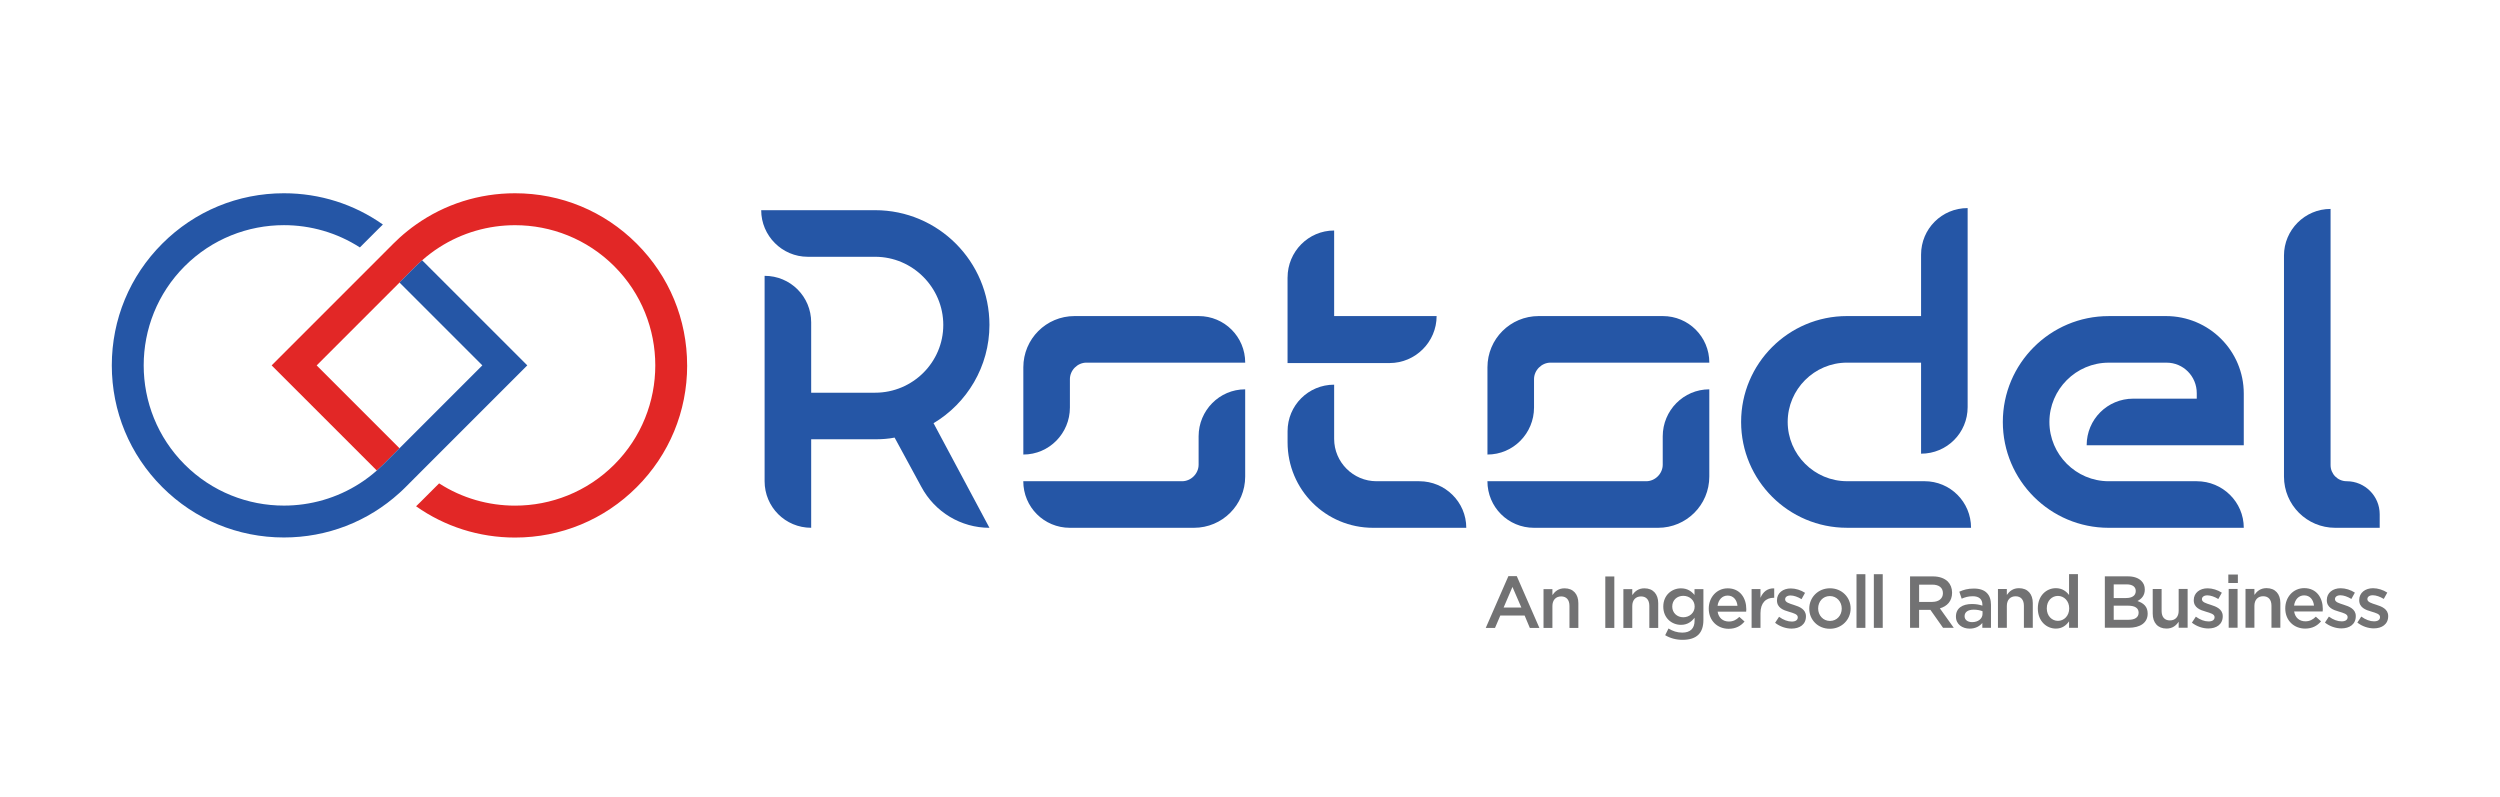 <svg xmlns="http://www.w3.org/2000/svg" id="Layer_1" data-name="Layer 1" viewBox="0 0 1080 344.35"><defs><style>      .cls-1 {        fill: #727273;      }      .cls-2 {        fill: #2556a6;      }      .cls-3 {        fill: #e22726;      }    </style></defs><path class="cls-1" d="m651.63,248.89h3.62l9.77,22.38h-4.13l-2.25-5.36h-10.51l-2.29,5.36h-4l9.78-22.38Zm5.59,13.55l-3.84-8.89-3.81,8.89h7.65Zm9.58-7.94h3.84v2.57c1.08-1.55,2.63-2.92,5.24-2.92,3.78,0,5.97,2.54,5.97,6.41v10.7h-3.84v-9.52c0-2.6-1.3-4.09-3.59-4.09s-3.78,1.55-3.78,4.16v9.46h-3.84v-16.76Zm26.69-5.46h3.9v22.22h-3.9v-22.22Zm7.81,5.46h3.84v2.57c1.08-1.55,2.63-2.92,5.24-2.92,3.78,0,5.97,2.54,5.97,6.41v10.7h-3.84v-9.52c0-2.6-1.3-4.09-3.59-4.09s-3.78,1.55-3.78,4.16v9.46h-3.84v-16.76Zm18.06,19.9l1.43-2.89c1.81,1.11,3.68,1.78,5.97,1.78,3.43,0,5.3-1.78,5.3-5.14v-1.3c-1.4,1.81-3.14,3.08-5.9,3.08-3.94,0-7.62-2.92-7.62-7.84v-.06c0-4.95,3.71-7.87,7.62-7.87,2.82,0,4.57,1.3,5.87,2.86v-2.51h3.84v13.33c0,2.82-.73,4.92-2.13,6.32-1.52,1.52-3.87,2.25-6.89,2.25-2.76,0-5.33-.7-7.49-2m12.73-12.35v-.06c0-2.73-2.25-4.6-4.92-4.6s-4.76,1.84-4.76,4.6v.06c0,2.73,2.13,4.6,4.76,4.6s4.92-1.87,4.92-4.6m6.09.89v-.06c0-4.79,3.4-8.73,8.19-8.73,5.33,0,8.03,4.19,8.03,9.01,0,.35-.03.7-.06,1.08h-12.32c.41,2.73,2.35,4.25,4.83,4.25,1.87,0,3.21-.7,4.54-2l2.25,2c-1.59,1.9-3.78,3.14-6.86,3.14-4.86,0-8.6-3.52-8.6-8.7m12.41-1.24c-.25-2.48-1.71-4.41-4.25-4.41-2.35,0-4,1.81-4.35,4.41h8.6Zm6.09-7.21h3.84v3.78c1.05-2.51,2.98-4.22,5.94-4.09v4.06h-.22c-3.36,0-5.71,2.19-5.71,6.63v6.38h-3.84v-16.76Zm10.16,14.57l1.71-2.6c1.84,1.36,3.78,2.06,5.49,2.06s2.6-.7,2.6-1.81v-.06c0-1.3-1.78-1.75-3.75-2.35-2.48-.7-5.24-1.71-5.24-4.92v-.06c0-3.17,2.63-5.11,5.97-5.11,2.09,0,4.38.73,6.16,1.9l-1.52,2.73c-1.62-.98-3.33-1.59-4.73-1.59-1.49,0-2.35.7-2.35,1.65v.06c0,1.24,1.81,1.75,3.78,2.38,2.44.76,5.21,1.87,5.21,4.89v.06c0,3.52-2.73,5.27-6.22,5.27-2.38,0-5.01-.86-7.11-2.51m14.76-6.09v-.06c0-4.79,3.81-8.76,8.95-8.76s8.92,3.9,8.92,8.7v.06c0,4.76-3.81,8.73-8.98,8.73s-8.89-3.9-8.89-8.67m14.03,0v-.06c0-2.95-2.13-5.4-5.14-5.4s-5.05,2.41-5.05,5.33v.06c0,2.92,2.13,5.36,5.11,5.36s5.08-2.41,5.08-5.3m6.38-14.89h3.84v23.17h-3.84v-23.17Zm7.49,0h3.84v23.17h-3.84v-23.17Zm15.65.95h9.9c2.79,0,4.98.83,6.41,2.22,1.17,1.21,1.84,2.86,1.84,4.79v.06c0,3.65-2.19,5.84-5.27,6.73l6,8.41h-4.63l-5.46-7.75h-4.89v7.75h-3.91v-22.22Zm9.62,11.01c2.79,0,4.57-1.46,4.57-3.71v-.06c0-2.38-1.71-3.68-4.6-3.68h-5.68v7.46h5.71Zm10.19,6.38v-.06c0-3.62,2.82-5.4,6.92-5.4,1.87,0,3.2.28,4.51.7v-.41c0-2.38-1.46-3.65-4.16-3.65-1.87,0-3.27.41-4.79,1.05l-1.02-3.01c1.84-.83,3.65-1.36,6.32-1.36,2.51,0,4.38.67,5.55,1.87,1.24,1.21,1.81,2.98,1.81,5.17v9.93h-3.74v-2.1c-1.14,1.36-2.89,2.44-5.46,2.44-3.14,0-5.94-1.81-5.94-5.17m11.49-1.21v-1.14c-.98-.38-2.29-.67-3.81-.67-2.48,0-3.94,1.05-3.94,2.79v.06c0,1.62,1.43,2.54,3.27,2.54,2.54,0,4.48-1.46,4.48-3.59m6.66-10.73h3.84v2.57c1.08-1.55,2.64-2.92,5.24-2.92,3.78,0,5.97,2.54,5.97,6.41v10.7h-3.84v-9.52c0-2.6-1.3-4.09-3.59-4.09s-3.78,1.55-3.78,4.16v9.46h-3.84v-16.76Zm17.23,8.41v-.06c0-5.55,3.78-8.7,7.78-8.7,2.76,0,4.51,1.37,5.71,2.95v-9.01h3.84v23.17h-3.84v-2.79c-1.24,1.75-2.98,3.14-5.71,3.14-3.94,0-7.78-3.14-7.78-8.7m13.55,0v-.06c0-3.24-2.29-5.36-4.86-5.36s-4.82,2.03-4.82,5.36v.06c0,3.24,2.22,5.36,4.82,5.36s4.86-2.16,4.86-5.36m15.39-13.87h9.97c2.54,0,4.54.7,5.81,1.97.98.98,1.49,2.19,1.49,3.68v.06c0,2.67-1.52,4.09-3.17,4.95,2.6.89,4.41,2.38,4.41,5.4v.06c0,3.97-3.27,6.09-8.22,6.09h-10.28v-22.22Zm13.36,6.29c0-1.75-1.4-2.82-3.9-2.82h-5.62v5.9h5.33c2.51,0,4.19-.98,4.19-3.02v-.06Zm-3.33,6.38h-6.19v6.09h6.47c2.67,0,4.29-1.05,4.29-3.05v-.06c0-1.87-1.49-2.98-4.57-2.98m10.66,3.46v-10.67h3.84v9.52c0,2.6,1.3,4.06,3.59,4.06s3.78-1.52,3.78-4.13v-9.46h3.87v16.76h-3.87v-2.6c-1.08,1.59-2.63,2.95-5.24,2.95-3.78,0-5.97-2.54-5.97-6.44m16.92,3.9l1.71-2.6c1.84,1.36,3.78,2.06,5.49,2.06s2.6-.7,2.6-1.81v-.06c0-1.3-1.78-1.75-3.75-2.35-2.48-.7-5.24-1.71-5.24-4.92v-.06c0-3.17,2.63-5.11,5.97-5.11,2.09,0,4.38.73,6.16,1.9l-1.52,2.73c-1.62-.98-3.33-1.59-4.73-1.59-1.49,0-2.35.7-2.35,1.65v.06c0,1.24,1.81,1.75,3.78,2.38,2.44.76,5.21,1.87,5.21,4.89v.06c0,3.52-2.73,5.27-6.22,5.27-2.38,0-5.01-.86-7.11-2.51m15.74-20.79h4.13v3.65h-4.13v-3.65Zm.16,6.22h3.84v16.76h-3.84v-16.76Zm7.27,0h3.84v2.57c1.08-1.55,2.63-2.92,5.24-2.92,3.78,0,5.97,2.54,5.97,6.41v10.7h-3.84v-9.52c0-2.6-1.3-4.09-3.59-4.09s-3.78,1.55-3.78,4.16v9.46h-3.84v-16.76Zm17.17,8.44v-.06c0-4.79,3.4-8.73,8.19-8.73,5.33,0,8.03,4.19,8.03,9.01,0,.35-.03.7-.06,1.08h-12.32c.41,2.73,2.35,4.25,4.83,4.25,1.87,0,3.21-.7,4.54-2l2.25,2c-1.59,1.9-3.78,3.14-6.86,3.14-4.86,0-8.6-3.52-8.6-8.7m12.41-1.24c-.25-2.48-1.71-4.41-4.25-4.41-2.35,0-4,1.81-4.35,4.41h8.6Zm4.73,7.36l1.71-2.6c1.84,1.36,3.78,2.06,5.49,2.06s2.6-.7,2.6-1.81v-.06c0-1.3-1.78-1.75-3.75-2.35-2.48-.7-5.24-1.71-5.24-4.92v-.06c0-3.17,2.63-5.11,5.97-5.11,2.09,0,4.38.73,6.16,1.9l-1.52,2.73c-1.62-.98-3.33-1.59-4.73-1.59-1.49,0-2.35.7-2.35,1.65v.06c0,1.24,1.81,1.75,3.78,2.38,2.44.76,5.21,1.87,5.21,4.89v.06c0,3.52-2.73,5.27-6.22,5.27-2.38,0-5.01-.86-7.11-2.51m14,0l1.71-2.6c1.84,1.36,3.78,2.06,5.49,2.06s2.6-.7,2.6-1.81v-.06c0-1.3-1.78-1.75-3.75-2.35-2.48-.7-5.24-1.71-5.24-4.92v-.06c0-3.17,2.63-5.11,5.97-5.11,2.09,0,4.38.73,6.16,1.9l-1.52,2.73c-1.62-.98-3.33-1.59-4.73-1.59-1.49,0-2.35.7-2.35,1.65v.06c0,1.24,1.81,1.75,3.78,2.38,2.44.76,5.21,1.87,5.21,4.89v.06c0,3.52-2.73,5.27-6.22,5.27-2.38,0-5.01-.86-7.11-2.51"></path><g><g><path class="cls-2" d="m378.05,90.8c27.26,0,49.39,22.14,49.39,49.58,0,17.93-9.7,33.84-24.15,42.44l24.15,45.19c-12.26,0-23.6-6.77-29.45-17.75l-11.52-21.22c-2.74.55-5.49.73-8.42.73h-27.62v38.23c-11.16,0-20.12-8.96-20.12-20.12v-88.72c11.16,0,20.12,8.96,20.12,20.12v30.37h27.62c16.28,0,29.45-13.17,29.45-29.27s-13.17-29.45-29.45-29.45h-29.09c-11.16,0-20.12-9.15-20.12-20.12h49.21Z"></path><path class="cls-2" d="m464.21,136.54h53.6c11.16,0,20.12,8.96,20.12,20.12h-68.6c-3.84,0-7.13,3.29-7.13,7.13v12.26c0,11.16-8.96,20.31-20.12,20.31v-37.68c0-12.26,9.88-22.14,22.14-22.14Zm-22.14,71.35h68.6c3.84,0,7.13-3.29,7.13-7.13v-12.26c0-11.16,8.96-20.31,20.12-20.31v37.68c0,12.26-9.88,22.14-22.14,22.14h-53.6c-11.16,0-20.12-8.96-20.12-20.12Z"></path><path class="cls-2" d="m556.23,119.89c0-11.16,8.96-20.31,20.12-20.31v36.95h44.27c0,11.16-9.15,20.31-20.31,20.31h-44.09v-36.95Zm0,66.41c0-11.16,8.96-20.12,20.12-20.12v23.42c0,10.06,8.23,18.29,18.29,18.29h18.48c11.16,0,20.31,8.96,20.31,20.12h-40.25c-20.49,0-36.95-16.46-36.95-36.95v-4.76Z"></path><path class="cls-2" d="m664.71,136.54h53.6c11.16,0,20.12,8.96,20.12,20.12h-68.6c-3.84,0-7.13,3.29-7.13,7.13v12.26c0,11.16-8.96,20.31-20.12,20.31v-37.68c0-12.26,9.88-22.14,22.14-22.14Zm-22.14,71.35h68.6c3.84,0,7.13-3.29,7.13-7.13v-12.26c0-11.16,8.96-20.31,20.12-20.31v37.68c0,12.26-9.88,22.14-22.13,22.14h-53.6c-11.16,0-20.12-8.96-20.12-20.12Z"></path><path class="cls-2" d="m797.89,136.54h32.01v-26.53c0-11.16,8.96-20.12,20.12-20.12v85.98c0,11.16-8.96,20.12-20.12,20.12v-39.33h-32.01c-14.09,0-25.61,11.53-25.61,25.61s11.53,25.61,25.61,25.61h33.48c11.16,0,20.12,8.96,20.12,20.12h-53.6c-25.25,0-45.73-20.49-45.73-45.73s20.49-45.73,45.73-45.73Z"></path><path class="cls-2" d="m910.95,136.54h24.7c18.66,0,33.66,15,33.66,33.48v22.32h-67.87c0-11.16,8.96-20.12,20.12-20.12h27.44v-2.38c0-7.32-5.85-13.17-12.99-13.17h-25.06c-14.09,0-25.61,11.53-25.61,25.61s11.53,25.61,25.61,25.61h38.05c11.16,0,20.31,8.96,20.31,20.12h-58.36c-25.25,0-45.73-20.49-45.73-45.73s20.49-45.73,45.73-45.73Z"></path><path class="cls-2" d="m1006.81,90.26v110.68c0,3.84,3.11,6.95,6.95,6.95,7.87,0,14.27,6.4,14.27,14.27v5.85h-19.21c-12.26,0-22.14-9.88-22.14-22.14v-95.49c0-10.98,8.96-20.12,20.12-20.12Z"></path></g><path class="cls-3" d="m296.84,157.84c0-19.86-7.73-38.53-21.78-52.57-14.04-14.05-32.71-21.78-52.57-21.78-15.52,0-30.32,4.72-42.75,13.5-1.26.88-2.49,1.81-3.69,2.78-1.18.95-2.35,1.94-3.48,2.97-.9.82-1.79,1.66-2.65,2.53l-7.14,7.15-3.22,3.22-3.22,3.22-38.99,38.99,39,38.99,3.22,3.22,3.22,3.22c.93-.82,1.84-1.68,2.74-2.57l7.06-7.06-3.21-3.21-32.58-32.58,29.37-29.37,6.41-6.41,7.06-7.07c.89-.89,1.81-1.75,2.74-2.57,1.15-1.02,2.32-1.98,3.53-2.89,1.23-.94,2.5-1.82,3.78-2.64,9.95-6.42,21.38-9.62,32.81-9.62,15.52,0,31.04,5.91,42.86,17.72,23.63,23.63,23.63,62.08,0,85.71-11.82,11.81-27.34,17.72-42.86,17.72-11.43,0-22.86-3.2-32.81-9.62l-.89.89-7.15,7.15c-.63.63-1.27,1.25-1.91,1.86,12.43,8.77,27.23,13.51,42.76,13.51,19.86,0,38.53-7.73,52.57-21.78,14.04-14.04,21.78-32.71,21.78-52.57Z"></path><path class="cls-2" d="m172.58,122.05l3.21,3.21,3.21,3.21,29.37,29.37-29.37,29.38-3.21,3.21-3.21,3.21-7.06,7.06c-.89.89-1.81,1.75-2.74,2.57-1.15,1.02-2.32,1.98-3.53,2.89-1.23.94-2.49,1.82-3.77,2.64-9.95,6.41-21.39,9.62-32.82,9.62-15.52,0-31.04-5.91-42.86-17.72-23.63-23.63-23.63-62.08,0-85.71,11.82-11.81,27.34-17.72,42.86-17.72,11.43,0,22.86,3.21,32.81,9.62l8.03-8.03c.64-.64,1.27-1.26,1.91-1.86-12.43-8.78-27.23-13.51-42.76-13.51-19.86,0-38.53,7.73-52.57,21.78-14.04,14.04-21.78,32.71-21.78,52.57,0,19.86,7.74,38.53,21.78,52.57,14.04,14.04,32.71,21.78,52.57,21.78,18.63,0,36.22-6.81,49.92-19.25.44-.4.88-.8,1.31-1.21.23-.22.46-.44.69-.67.22-.21.44-.43.65-.64h0s7.14-7.15,7.14-7.15l45.43-45.43-39-38.99-3.22-3.21-3.22-3.22c-.93.82-1.84,1.68-2.74,2.57l-7.06,7.07Z"></path></g></svg>